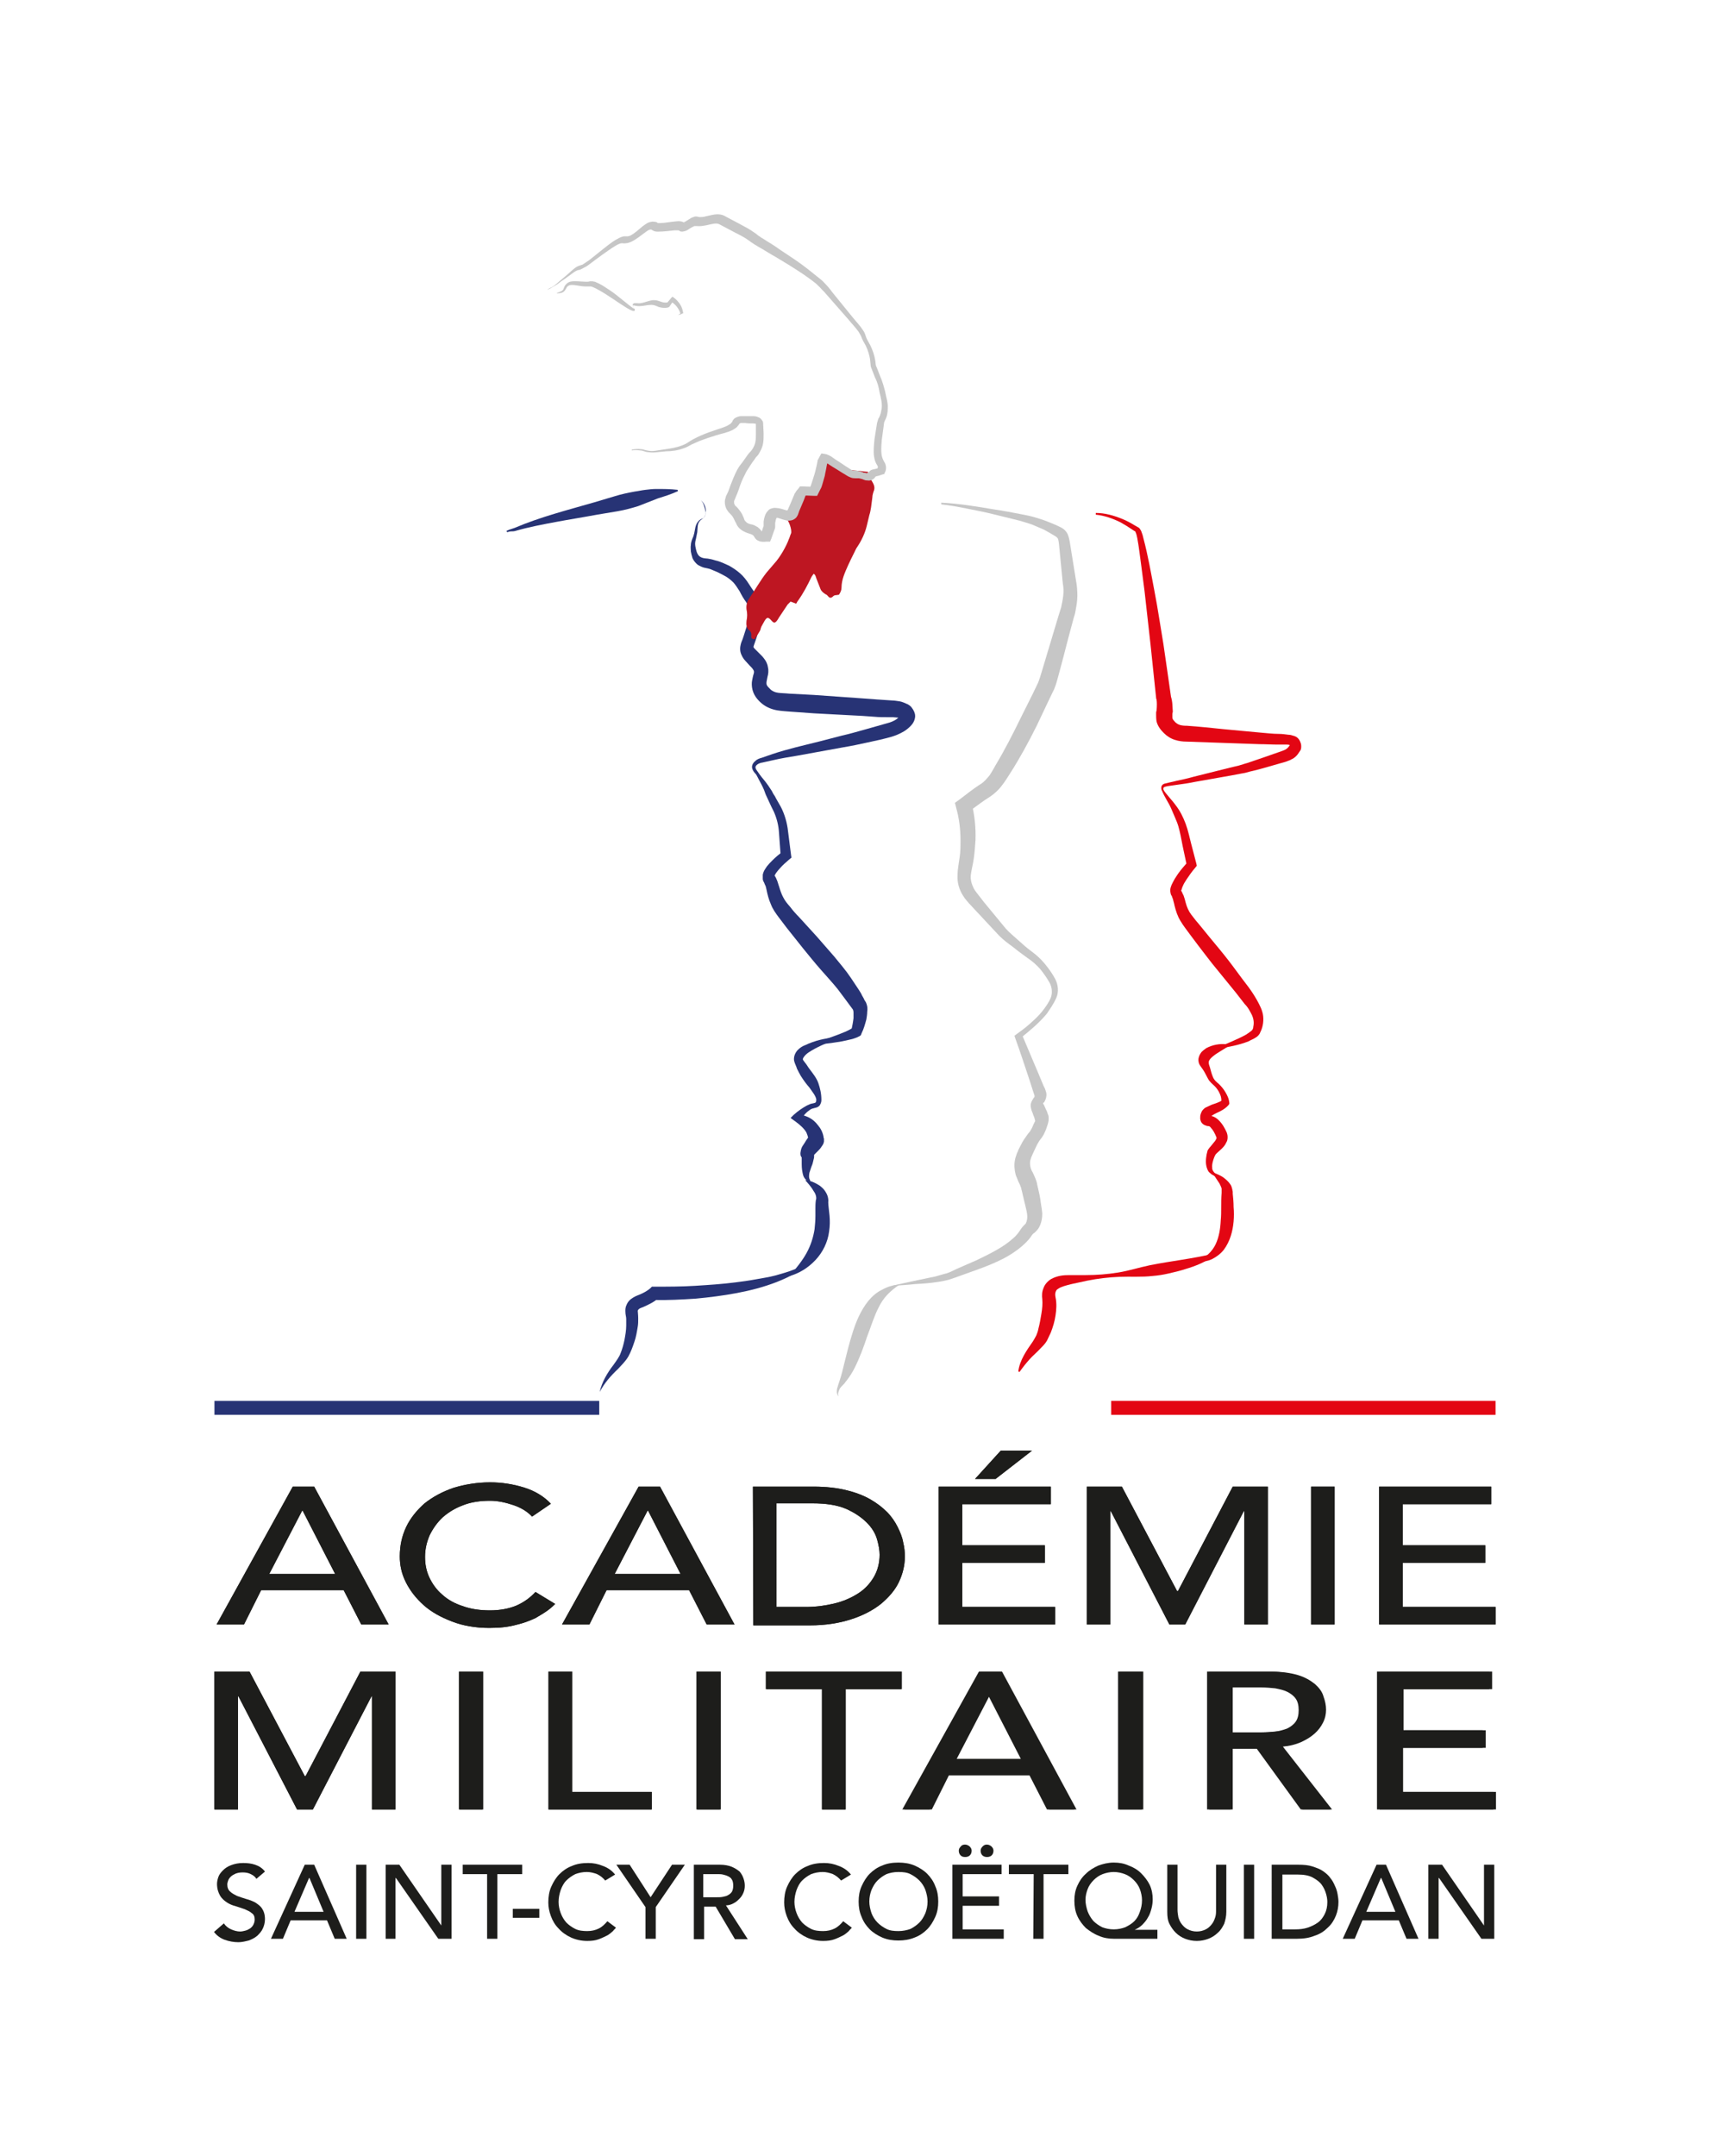 <?xml version="1.0" encoding="utf-8"?>
<!-- Generator: Adobe Illustrator 24.3.0, SVG Export Plug-In . SVG Version: 6.00 Build 0)  -->
<svg version="1.1" xmlns="http://www.w3.org/2000/svg" xmlns:xlink="http://www.w3.org/1999/xlink" x="0px" y="0px"
	 viewBox="0 0 399.5 503.6" style="enable-background:new 0 0 399.5 503.6;" xml:space="preserve">
<style type="text/css">
	.st0{fill:#FFFFFF;}
	.st1{fill:#1D1D1B;}
	.st2{fill:none;stroke:#273375;stroke-width:3.258;stroke-linejoin:bevel;stroke-miterlimit:10;}
	.st3{fill:none;stroke:#E30613;stroke-width:3.258;stroke-miterlimit:10;}
	.st4{fill:#C6C6C6;}
	.st5{fill:#273375;}
	.st6{fill:#BE1622;}
	.st7{fill:#E30613;}
</style>
<g id="Calque_2">
	<rect class="st0" width="399.5" height="503.6"/>
</g>
<g id="Calque_1">
	<g>
		<path class="st1" d="M68.4,347.2h5l17.4,32.2h-6.4l-4.1-8H61l-4,8h-6.4L68.4,347.2z M78.3,367.6l-7.6-14.8h-0.1l-7.7,14.8H78.3z"
			/>
		<path class="st1" d="M124.3,354.2c-1.1-1.2-2.6-2.1-4.4-2.7c-1.8-0.6-3.6-1-5.4-1c-2.3,0-4.4,0.3-6.2,1c-1.9,0.7-3.4,1.6-4.8,2.8
			c-1.3,1.2-2.3,2.6-3.1,4.2c-0.7,1.6-1.1,3.3-1.1,5.1c0,1.7,0.3,3.3,1,4.8s1.7,2.9,3,4c1.3,1.2,2.9,2.1,4.8,2.7c1.9,0.7,4,1,6.4,1
			c2.3,0,4.4-0.4,6.1-1.1c1.8-0.8,3.2-1.8,4.5-3.2l4.6,2.8c-0.3,0.3-0.8,0.8-1.6,1.4s-1.8,1.2-3,1.9c-1.3,0.6-2.8,1.2-4.6,1.6
			c-1.8,0.5-3.8,0.7-6.2,0.7c-3.2,0-6.1-0.5-8.7-1.5s-4.8-2.2-6.6-3.8c-1.8-1.6-3.2-3.4-4.2-5.4s-1.4-4-1.4-6c0-2.5,0.5-4.8,1.5-6.9
			s2.5-3.9,4.3-5.5c1.9-1.5,4.1-2.7,6.7-3.6c2.6-0.8,5.5-1.3,8.6-1.3c2.7,0,5.3,0.4,7.9,1.2c2.6,0.8,4.7,2.1,6.3,3.8L124.3,354.2z"
			/>
		<path class="st1" d="M149.2,347.2h5l17.4,32.2h-6.5l-4.1-8h-19.3l-4,8h-6.4L149.2,347.2z M159,367.6l-7.6-14.8h-0.1l-7.7,14.8H159
			z"/>
		<path class="st1" d="M175.9,347.2h14.2c2.9,0,5.4,0.3,7.5,0.8s4,1.2,5.6,2.1s2.9,1.9,4,3s1.9,2.3,2.5,3.5s1.1,2.4,1.3,3.6
			c0.3,1.2,0.4,2.3,0.4,3.3c0,2.1-0.5,4.1-1.4,6s-2.4,3.6-4.2,5.1c-1.9,1.5-4.2,2.7-7,3.6s-6,1.4-9.6,1.4H176L175.9,347.2
			L175.9,347.2z M181.4,375.3h6.9c2.3,0,4.5-0.3,6.6-0.8s3.9-1.3,5.5-2.3s2.8-2.3,3.7-3.8s1.4-3.3,1.4-5.3c0-1-0.2-2.2-0.6-3.6
			s-1.2-2.7-2.4-3.9c-1.2-1.2-2.8-2.3-4.8-3.2c-2.1-0.9-4.7-1.3-8-1.3h-8.3L181.4,375.3L181.4,375.3z"/>
		<path class="st1" d="M219.3,347.2h26.2v4.1h-20.7v9.6h19.3v4.1h-19.3v10.3h21.7v4.1h-27.2V347.2z M233.8,338.8h7.3l-8.5,6.6h-4.8
			L233.8,338.8z"/>
		<path class="st1" d="M253.9,347.2h8.2l12.9,24.4h0.2l12.8-24.4h8.2v32.2h-5.5v-26.5h-0.1l-13.7,26.5h-3.7l-13.7-26.5h-0.1v26.5
			h-5.5L253.9,347.2L253.9,347.2z"/>
		<path class="st1" d="M306.3,347.2h5.5v32.2h-5.5V347.2z"/>
		<path class="st1" d="M322.2,347.2h26.2v4.1h-20.7v9.6H347v4.1h-19.3v10.3h21.7v4.1h-27.2V347.2z"/>
	</g>
	<g>
		<path class="st1" d="M68.4,347.2h5l17.4,32.2h-6.4l-4.1-8H61l-4,8h-6.4L68.4,347.2z M78.3,367.6l-7.6-14.8h-0.1l-7.7,14.8H78.3z"
			/>
		<path class="st1" d="M124.3,354.2c-1.1-1.2-2.6-2.1-4.4-2.7c-1.8-0.6-3.6-1-5.4-1c-2.3,0-4.4,0.3-6.2,1c-1.9,0.7-3.4,1.6-4.8,2.8
			c-1.3,1.2-2.3,2.6-3.1,4.2c-0.7,1.6-1.1,3.3-1.1,5.1c0,1.7,0.3,3.3,1,4.8s1.7,2.9,3,4c1.3,1.2,2.9,2.1,4.8,2.7c1.9,0.7,4,1,6.4,1
			c2.3,0,4.4-0.4,6.1-1.1c1.8-0.8,3.2-1.8,4.5-3.2l4.6,2.8c-0.3,0.3-0.8,0.8-1.6,1.4s-1.8,1.2-3,1.9c-1.3,0.6-2.8,1.2-4.6,1.6
			c-1.8,0.5-3.8,0.7-6.2,0.7c-3.2,0-6.1-0.5-8.7-1.5s-4.8-2.2-6.6-3.8c-1.8-1.6-3.2-3.4-4.2-5.4s-1.4-4-1.4-6c0-2.5,0.5-4.8,1.5-6.9
			s2.5-3.9,4.3-5.5c1.9-1.5,4.1-2.7,6.7-3.6c2.6-0.8,5.5-1.3,8.6-1.3c2.7,0,5.3,0.4,7.9,1.2c2.6,0.8,4.7,2.1,6.3,3.8L124.3,354.2z"
			/>
		<path class="st1" d="M149.2,347.2h5l17.4,32.2h-6.5l-4.1-8h-19.3l-4,8h-6.4L149.2,347.2z M159,367.6l-7.6-14.8h-0.1l-7.7,14.8H159
			z"/>
		<path class="st1" d="M175.9,347.2h14.2c2.9,0,5.4,0.3,7.5,0.8s4,1.2,5.6,2.1s2.9,1.9,4,3s1.9,2.3,2.5,3.5s1.1,2.4,1.3,3.6
			c0.3,1.2,0.4,2.3,0.4,3.3c0,2.1-0.5,4.1-1.4,6s-2.4,3.6-4.2,5.1c-1.9,1.5-4.2,2.7-7,3.6s-6,1.4-9.6,1.4H176L175.9,347.2
			L175.9,347.2z M181.4,375.3h6.9c2.3,0,4.5-0.3,6.6-0.8s3.9-1.3,5.5-2.3s2.8-2.3,3.7-3.8s1.4-3.3,1.4-5.3c0-1-0.2-2.2-0.6-3.6
			s-1.2-2.7-2.4-3.9c-1.2-1.2-2.8-2.3-4.8-3.2c-2.1-0.9-4.7-1.3-8-1.3h-8.3L181.4,375.3L181.4,375.3z"/>
		<path class="st1" d="M219.3,347.2h26.2v4.1h-20.7v9.6h19.3v4.1h-19.3v10.3h21.7v4.1h-27.2V347.2z M233.8,338.8h7.3l-8.5,6.6h-4.8
			L233.8,338.8z"/>
		<path class="st1" d="M253.9,347.2h8.2l12.9,24.4h0.2l12.8-24.4h8.2v32.2h-5.5v-26.5h-0.1l-13.7,26.5h-3.7l-13.7-26.5h-0.1v26.5
			h-5.5L253.9,347.2L253.9,347.2z"/>
		<path class="st1" d="M306.3,347.2h5.5v32.2h-5.5V347.2z"/>
		<path class="st1" d="M322.2,347.2h26.2v4.1h-20.7v9.6H347v4.1h-19.3v10.3h21.7v4.1h-27.2V347.2z"/>
	</g>
	<g>
		<path class="st1" d="M52.3,449.2c0.4,0.6,1,1.1,1.7,1.4s1.4,0.5,2.1,0.5c0.4,0,0.8-0.1,1.2-0.2c0.4-0.1,0.8-0.3,1.1-0.5
			s0.6-0.5,0.8-0.9s0.3-0.8,0.3-1.2c0-0.7-0.2-1.2-0.7-1.5c-0.4-0.4-1-0.6-1.6-0.9c-0.6-0.2-1.4-0.5-2.1-0.7
			c-0.8-0.2-1.5-0.5-2.1-0.9s-1.2-0.9-1.6-1.6s-0.7-1.6-0.7-2.7c0-0.5,0.1-1,0.3-1.6s0.6-1.1,1.1-1.6s1.1-0.9,1.9-1.2
			c0.8-0.3,1.7-0.5,2.8-0.5c1,0,1.9,0.1,2.8,0.4s1.7,0.8,2.3,1.6l-2,1.7c-0.3-0.5-0.7-0.8-1.3-1.1c-0.6-0.3-1.2-0.4-1.9-0.4
			c-0.7,0-1.2,0.1-1.7,0.3c-0.4,0.2-0.8,0.4-1.1,0.7c-0.3,0.3-0.5,0.6-0.6,0.9s-0.2,0.6-0.2,0.9c0,0.7,0.2,1.3,0.7,1.7
			c0.4,0.4,1,0.7,1.6,1c0.6,0.2,1.4,0.5,2.1,0.7c0.8,0.2,1.5,0.5,2.1,0.8c0.6,0.4,1.2,0.8,1.6,1.4c0.4,0.6,0.7,1.4,0.7,2.5
			c0,0.8-0.2,1.6-0.5,2.2c-0.3,0.7-0.8,1.2-1.3,1.7c-0.6,0.5-1.2,0.8-2,1.1c-0.8,0.2-1.6,0.4-2.4,0.4c-1.1,0-2.2-0.2-3.3-0.6
			c-1-0.4-1.8-1-2.4-1.8L52.3,449.2z"/>
		<path class="st1" d="M71.2,435.5h2.2l7.6,17.3h-2.8l-1.8-4.3h-8.5l-1.8,4.3h-2.8L71.2,435.5z M75.6,446.5l-3.3-7.9h-0.1l-3.4,7.9
			H75.6z"/>
		<path class="st1" d="M83.2,435.5h2.4v17.3h-2.4V435.5z"/>
		<path class="st1" d="M90.1,435.5h3.2l9.8,14.2l0,0v-14.2h2.4v17.3h-3.1l-9.9-14.2h-0.1v14.2h-2.3V435.5z"/>
		<path class="st1" d="M113.8,437.7h-5.7v-2.2H122v2.2h-5.8v15.1h-2.4V437.7z"/>
		<path class="st1" d="M126,447.9h-6.2v-2.1h6.2V447.9z"/>
		<path class="st1" d="M141.4,439.2c-0.5-0.6-1.1-1.1-1.9-1.5c-0.8-0.3-1.6-0.5-2.4-0.5c-1,0-1.9,0.2-2.7,0.5
			c-0.8,0.4-1.5,0.9-2.1,1.5s-1,1.4-1.3,2.2c-0.3,0.9-0.5,1.8-0.5,2.8c0,0.9,0.2,1.8,0.5,2.6c0.3,0.8,0.7,1.5,1.3,2.2
			c0.6,0.6,1.3,1.1,2.1,1.5s1.8,0.5,2.8,0.5s1.9-0.2,2.7-0.6s1.4-1,2-1.7l2,1.5c-0.1,0.2-0.4,0.4-0.7,0.8c-0.3,0.3-0.8,0.7-1.3,1
			c-0.6,0.3-1.2,0.6-2,0.9s-1.7,0.4-2.7,0.4c-1.4,0-2.7-0.3-3.8-0.8s-2.1-1.2-2.9-2.1c-0.8-0.8-1.4-1.8-1.8-2.9
			c-0.4-1.1-0.6-2.1-0.6-3.2c0-1.3,0.2-2.6,0.7-3.7s1.1-2.1,1.9-2.9c0.8-0.8,1.8-1.5,2.9-1.9c1.1-0.5,2.4-0.7,3.8-0.7
			c1.2,0,2.3,0.2,3.5,0.7c1.1,0.4,2.1,1.1,2.8,2L141.4,439.2z"/>
		<path class="st1" d="M150.8,445.4l-6.8-9.9h3.1l4.9,7.6l5-7.6h3l-6.8,9.9v7.4h-2.4V445.4z"/>
		<path class="st1" d="M161.9,435.5h6.3c1.1,0,2.1,0.2,2.8,0.5s1.3,0.7,1.8,1.1c0.4,0.5,0.7,1,0.9,1.6s0.3,1.1,0.3,1.7
			s-0.1,1.1-0.3,1.6s-0.5,1-0.9,1.4s-0.8,0.8-1.4,1.1c-0.5,0.3-1.2,0.5-1.8,0.5l5.1,7.9h-3l-4.5-7.6h-2.7v7.6h-2.4v-17.4H161.9z
			 M164.3,443.1h3.2c0.5,0,0.9,0,1.4-0.1s0.9-0.2,1.2-0.4c0.4-0.2,0.7-0.5,0.9-0.8c0.2-0.4,0.3-0.8,0.3-1.4s-0.1-1.1-0.3-1.4
			c-0.2-0.4-0.5-0.6-0.9-0.8c-0.4-0.2-0.8-0.3-1.2-0.4s-0.9-0.1-1.4-0.1h-3.2V443.1z"/>
		<path class="st1" d="M196.5,439.2c-0.5-0.6-1.1-1.1-1.9-1.5c-0.8-0.3-1.6-0.5-2.4-0.5c-1,0-1.9,0.2-2.7,0.5
			c-0.8,0.4-1.5,0.9-2.1,1.5s-1,1.4-1.3,2.2c-0.3,0.9-0.5,1.8-0.5,2.8c0,0.9,0.2,1.8,0.5,2.6c0.3,0.8,0.7,1.5,1.3,2.2
			c0.6,0.6,1.3,1.1,2.1,1.5c0.8,0.4,1.8,0.5,2.8,0.5s1.9-0.2,2.7-0.6c0.8-0.4,1.4-1,2-1.7l2,1.5c-0.1,0.2-0.4,0.4-0.7,0.8
			c-0.3,0.3-0.8,0.7-1.3,1c-0.6,0.3-1.2,0.6-2,0.9s-1.7,0.4-2.7,0.4c-1.4,0-2.7-0.3-3.8-0.8c-1.1-0.5-2.1-1.2-2.9-2.1
			c-0.8-0.8-1.4-1.8-1.8-2.9c-0.4-1.1-0.6-2.1-0.6-3.2c0-1.3,0.2-2.6,0.7-3.7s1.1-2.1,1.9-2.9s1.8-1.5,2.9-1.9
			c1.1-0.5,2.4-0.7,3.8-0.7c1.2,0,2.3,0.2,3.5,0.7c1.1,0.4,2.1,1.1,2.8,2L196.5,439.2z"/>
		<path class="st1" d="M209.9,453.2c-1.4,0-2.6-0.2-3.8-0.7c-1.1-0.5-2.1-1.1-2.9-1.9s-1.5-1.8-1.9-2.9c-0.5-1.1-0.7-2.3-0.7-3.6
			c0-1.3,0.2-2.5,0.7-3.6s1.1-2.1,1.9-2.9s1.8-1.5,2.9-1.9c1.1-0.5,2.4-0.7,3.8-0.7s2.6,0.2,3.8,0.7c1.1,0.5,2.1,1.1,2.9,1.9
			s1.5,1.8,1.9,2.9c0.5,1.1,0.7,2.3,0.7,3.6c0,1.3-0.2,2.5-0.7,3.6s-1.1,2.1-1.9,2.9s-1.8,1.5-2.9,1.9
			C212.5,453,211.2,453.2,209.9,453.2z M209.9,451c1,0,2-0.2,2.8-0.5c0.8-0.4,1.5-0.9,2.1-1.5s1-1.3,1.4-2.2
			c0.3-0.8,0.5-1.7,0.5-2.7c0-0.9-0.2-1.8-0.5-2.7c-0.3-0.8-0.8-1.6-1.4-2.2s-1.3-1.1-2.1-1.5c-0.8-0.4-1.7-0.5-2.8-0.5
			s-2,0.2-2.8,0.5c-0.8,0.4-1.5,0.9-2.1,1.5s-1,1.3-1.4,2.2c-0.3,0.8-0.5,1.7-0.5,2.7c0,0.9,0.2,1.8,0.5,2.7
			c0.3,0.8,0.8,1.6,1.4,2.2s1.3,1.1,2.1,1.5C207.9,450.9,208.8,451,209.9,451z"/>
		<path class="st1" d="M222.5,435.5H234v2.2h-9.1v5.2h8.5v2.2h-8.5v5.5h9.6v2.2h-12V435.5z M225.4,430.8c0.4,0,0.7,0.1,1.1,0.4
			c0.3,0.3,0.5,0.6,0.5,1s-0.1,0.8-0.4,1.1c-0.3,0.3-0.7,0.4-1.1,0.4c-0.5,0-0.8-0.1-1.1-0.4c-0.3-0.3-0.4-0.7-0.4-1.1
			s0.2-0.7,0.5-1C224.6,431,225,430.8,225.4,430.8z M230.5,430.8c0.4,0,0.7,0.1,1.1,0.4c0.3,0.3,0.5,0.6,0.5,1s-0.1,0.8-0.4,1.1
			c-0.3,0.3-0.7,0.4-1.1,0.4s-0.8-0.1-1.1-0.4c-0.3-0.3-0.4-0.7-0.4-1.1s0.2-0.7,0.5-1C229.8,431,230.1,430.8,230.5,430.8z"/>
		<path class="st1" d="M241.5,437.7h-5.8v-2.2h13.9v2.2h-5.8v15.1h-2.4L241.5,437.7L241.5,437.7z"/>
		<path class="st1" d="M270.6,452.8h-10.3c-1.3,0-2.5-0.2-3.6-0.7c-1.1-0.4-2.1-1.1-3-1.8c-0.8-0.8-1.5-1.7-2-2.8
			c-0.5-1.1-0.7-2.3-0.7-3.6c0-1.3,0.2-2.4,0.7-3.5s1.1-2,2-2.8c0.8-0.8,1.8-1.4,2.9-1.9c1.1-0.4,2.3-0.7,3.6-0.7
			c1.3,0,2.4,0.2,3.5,0.7c1.1,0.4,2.1,1,2.9,1.8s1.5,1.7,2,2.7c0.5,1.1,0.7,2.2,0.7,3.4c0,0.7-0.1,1.5-0.3,2.2
			c-0.2,0.7-0.4,1.4-0.8,2c-0.3,0.6-0.8,1.2-1.3,1.7s-1.1,0.9-1.8,1.2l0,0h5.3v2.1H270.6z M260.2,450.6c1,0,1.9-0.2,2.7-0.5
			c0.8-0.4,1.5-0.8,2.1-1.4s1-1.3,1.3-2.2c0.3-0.8,0.5-1.7,0.5-2.7c0-0.9-0.2-1.8-0.5-2.6c-0.3-0.8-0.8-1.5-1.4-2.1
			s-1.3-1.1-2.1-1.4c-0.8-0.3-1.7-0.5-2.6-0.5s-1.8,0.2-2.6,0.5c-0.8,0.3-1.5,0.8-2.1,1.4s-1.1,1.3-1.4,2.1
			c-0.3,0.8-0.5,1.6-0.5,2.5s0.2,1.8,0.5,2.7c0.3,0.8,0.8,1.6,1.3,2.2c0.6,0.6,1.3,1.1,2.1,1.5C258.3,450.4,259.2,450.6,260.2,450.6
			z"/>
		<path class="st1" d="M275.1,435.5v10.6c0,0.5,0.1,1.1,0.2,1.7c0.2,0.6,0.4,1.1,0.8,1.6s0.8,0.9,1.4,1.2c0.6,0.3,1.3,0.5,2.1,0.5
			c0.8,0,1.5-0.2,2.1-0.5s1-0.7,1.4-1.2s0.6-1,0.8-1.6c0.2-0.6,0.2-1.1,0.2-1.7v-10.6h2.4v11c0,1-0.2,1.9-0.5,2.8
			c-0.4,0.8-0.8,1.5-1.5,2.1c-0.6,0.6-1.4,1.1-2.2,1.4s-1.7,0.5-2.7,0.5s-1.9-0.2-2.7-0.5s-1.6-0.8-2.2-1.4s-1.1-1.3-1.5-2.1
			c-0.4-0.8-0.5-1.7-0.5-2.8v-11H275.1z"/>
		<path class="st1" d="M290.6,435.5h2.4v17.3h-2.4V435.5z"/>
		<path class="st1" d="M297.1,435.5h6.2c1.3,0,2.4,0.1,3.3,0.4s1.8,0.6,2.5,1.1s1.3,1,1.7,1.6c0.5,0.6,0.8,1.2,1.1,1.9
			c0.3,0.6,0.5,1.3,0.6,1.9s0.2,1.2,0.2,1.8c0,1.1-0.2,2.2-0.6,3.2s-1,2-1.9,2.8c-0.8,0.8-1.8,1.5-3.1,1.9c-1.2,0.5-2.6,0.7-4.2,0.7
			h-5.8V435.5z M299.5,450.6h3.1c1,0,2-0.1,2.9-0.4s1.7-0.7,2.4-1.2c0.7-0.5,1.2-1.2,1.6-2s0.6-1.7,0.6-2.8c0-0.6-0.1-1.2-0.3-1.9
			c-0.2-0.7-0.5-1.4-1-2.1s-1.2-1.2-2.1-1.7s-2.1-0.7-3.5-0.7h-3.6v12.8H299.5z"/>
		<path class="st1" d="M321.6,435.5h2.2l7.6,17.3h-2.8l-1.8-4.3h-8.5l-1.8,4.3h-2.8L321.6,435.5z M326,446.5l-3.3-7.9h-0.1l-3.4,7.9
			H326z"/>
		<path class="st1" d="M333.7,435.5h3.2l9.8,14.2l0,0v-14.2h2.4v17.3h-3l-9.9-14.2h-0.1v14.2h-2.4V435.5z"/>
	</g>
	<line class="st2" x1="140" y1="328.8" x2="50.1" y2="328.8"/>
	<line class="st3" x1="349.4" y1="328.8" x2="259.6" y2="328.8"/>
	<g>
		<path class="st1" d="M50.1,390.4h8.2l12.9,24.4h0.2l12.8-24.4h8.2v32.2h-5.5v-26.5h-0.1l-13.7,26.5h-3.7l-13.7-26.5h-0.1v26.5
			h-5.5V390.4z"/>
		<path class="st1" d="M107.4,390.4h5.5v32.2h-5.5V390.4z"/>
		<path class="st1" d="M128.2,390.4h5.5v28.1h18.6v4.1h-24.1V390.4z"/>
		<path class="st1" d="M162.9,390.4h5.5v32.2h-5.5V390.4z"/>
		<path class="st1" d="M192.2,394.5h-13.1v-4.1h31.6v4.1h-13.1v28.1h-5.5v-28.1H192.2z"/>
		<path class="st1" d="M229.1,390.4h5l17.4,32.2h-6.4l-4.1-8h-19.3l-4,8h-6.4L229.1,390.4z M238.9,410.8l-7.6-14.8h-0.1l-7.7,14.8
			H238.9z"/>
		<path class="st1" d="M261.6,390.4h5.5v32.2h-5.5V390.4z"/>
		<path class="st1" d="M282.5,390.4h14.3c2.6,0,4.7,0.3,6.4,0.8s3,1.3,4,2.1c1,0.9,1.7,1.8,2,2.9c0.4,1.1,0.6,2.1,0.6,3.1
			s-0.2,2-0.7,3s-1.1,1.8-2,2.6c-0.9,0.8-1.9,1.4-3.2,2c-1.2,0.5-2.6,0.9-4.2,1l11.5,14.7h-6.9l-10.2-14.2H288v14.2h-5.5V390.4z
			 M288,404.6h7.2c1.1,0,2.1-0.1,3.2-0.2s2-0.4,2.8-0.8s1.5-0.9,2-1.6s0.7-1.6,0.7-2.7s-0.2-2-0.7-2.7s-1.2-1.2-2-1.6
			s-1.8-0.6-2.8-0.8c-1.1-0.1-2.1-0.2-3.2-0.2H288V404.6z"/>
		<path class="st1" d="M322.4,390.4h26.2v4.1h-20.7v9.6h19.2v4.1h-19.3v10.3h21.7v4.1h-27.2L322.4,390.4L322.4,390.4z"/>
	</g>
	<g>
		<path class="st1" d="M50.1,390.4h8.2l12.9,24.4h0.2l12.8-24.4h8.2v32.2h-5.5v-26.4h-0.1l-13.7,26.4h-3.7l-13.7-26.4h-0.1v26.4
			h-5.5V390.4z"/>
		<path class="st1" d="M107.2,390.4h5.5v32.2h-5.5V390.4z"/>
		<path class="st1" d="M128.1,390.4h5.5v28.1h18.6v4.1h-24.1V390.4z"/>
		<path class="st1" d="M162.7,390.4h5.5v32.2h-5.5V390.4z"/>
		<path class="st1" d="M191.9,394.5h-13v-4.1h31.6v4.1h-13v28.1H192v-28.1H191.9z"/>
		<path class="st1" d="M228.7,390.4h5l17.3,32.2h-6.4l-4.1-8h-19.3l-4,8h-6.4L228.7,390.4z M238.5,410.8l-7.6-14.8h-0.1l-7.7,14.8
			H238.5z"/>
		<path class="st1" d="M261.2,390.4h5.5v32.2h-5.5V390.4z"/>
		<path class="st1" d="M282,390.4h14.2c2.6,0,4.7,0.3,6.4,0.8c1.7,0.6,3,1.3,4,2.1c1,0.9,1.6,1.8,2,2.9s0.6,2.1,0.6,3.1
			s-0.2,2-0.7,3s-1.1,1.8-2,2.6c-0.9,0.8-1.9,1.4-3.1,2c-1.2,0.5-2.6,0.9-4.1,1l11.5,14.7h-6.9l-10.3-14.2h-6.1v14.2H282V390.4z
			 M287.5,404.6h7.2c1.1,0,2.1-0.1,3.2-0.2c1-0.1,2-0.4,2.8-0.7c0.8-0.4,1.5-0.9,2-1.6s0.7-1.6,0.7-2.7s-0.2-2-0.7-2.7
			s-1.2-1.2-2-1.6s-1.8-0.6-2.8-0.8c-1-0.1-2.1-0.2-3.2-0.2h-7.2V404.6z"/>
		<path class="st1" d="M321.8,390.4h26.1v4.1h-20.7v9.6h19.2v4.1h-19.2v10.3h21.7v4.1h-27.2v-32.2H321.8z"/>
	</g>
	<g>
		<path class="st4" d="M208.4,300.3c3.4-0.8,6.9-1.5,10.2-2.2c0.8-0.2,1.6-0.5,2.5-0.7c0.7-0.2,1.5-0.6,2.3-1l4.8-2.1
			c3.1-1.5,6.2-3,8.5-5.1c0.6-0.5,1.1-1.1,1.5-1.7c0.2-0.3,0.5-0.8,1-1.3l0.2-0.2c0.1,0,0.1-0.1,0.1-0.1c0.1-0.1,0.2-0.2,0.2-0.3
			c0.2-0.4,0.3-0.9,0.3-1.5s-0.2-1.5-0.4-2.3c-0.2-0.8-0.4-1.7-0.6-2.5l-0.3-1.3c-0.1-0.2-0.1-0.3-0.1-0.5c-0.1-0.1-0.1-0.3-0.2-0.5
			c-0.1-0.3-0.3-0.7-0.5-1.1c-0.2-0.5-0.4-1-0.6-1.5c-0.3-1.1-0.4-2.3-0.2-3.4c0.1-0.6,0.3-1.1,0.5-1.7l0.2-0.4l0.1-0.3l0.3-0.6
			c0.4-0.8,0.8-1.6,1.4-2.4c0.3-0.4,0.6-0.9,0.9-1.2c0.2-0.2,0.3-0.5,0.5-0.8s0.3-0.7,0.5-1.1l0.3-0.6l0.1-0.2v-0.1l0,0v0.1
			c-0.1,0.2,0,0.3,0,0.3c0,0.1-0.1-0.5-0.2-0.8c-0.1-0.4-0.3-0.7-0.4-1.1c0-0.1-0.2-0.4-0.3-0.8c-0.1-0.3-0.2-0.7-0.2-1.2
			c0-0.4,0.2-0.9,0.4-1.2c0.1-0.2,0.2-0.3,0.3-0.5l0.1-0.1l0,0c0.1-0.1,0.1-0.1,0.1-0.3c0-0.1,0-0.2-0.1-0.4l-0.2-0.6l-0.8-2.5
			c-1.1-3.3-2.2-6.7-3.4-10l-0.2-0.6l0.4-0.3c1.1-0.8,2.2-1.6,3.2-2.5s2-1.8,2.8-2.8s1.6-2.1,2.1-3.3c0.4-1.1,0.3-2.4-0.3-3.5
			c-0.6-1.1-1.4-2.2-2.2-3.2c-0.9-1-1.8-1.8-3-2.6c-1.1-0.8-2.2-1.6-3.3-2.5c-1.1-0.8-2.2-1.6-3.3-2.7l-5.6-6l-1.4-1.5
			c-0.4-0.5-1-1.1-1.4-1.8c-0.9-1.4-1.4-3.1-1.3-4.7c0-0.8,0.1-1.7,0.2-2.3c0.1-0.7,0.2-1.3,0.3-2c0.2-1.3,0.2-2.6,0.2-3.9
			c0-2.6-0.3-5.1-1-7.6l-0.3-1.2l1.1-0.8c1.6-1.2,3.3-2.6,5.1-3.7c0.7-0.5,1.2-1.1,1.8-1.8c0.5-0.7,1-1.6,1.5-2.5
			c2.1-3.5,4-7.2,5.8-10.9l2.8-5.6l1.3-2.7c0.3-0.7,0.6-1.7,0.9-2.7c1.2-4,2.4-8,3.6-12c0.3-1,0.6-2,0.9-2.9
			c0.2-0.9,0.4-1.9,0.5-2.8c0.1-1,0.1-1.8-0.1-2.8l-0.3-3.1l-0.6-6.2c-0.1-0.6-0.1-0.8-0.2-1.1c-0.1-0.2-0.2-0.4-0.7-0.7
			c-0.8-0.5-1.7-1-2.6-1.5c-0.9-0.4-1.9-0.8-2.8-1.2c-0.9-0.3-1.9-0.6-2.9-0.9c-2-0.5-4-1-6.1-1.5c-2-0.5-4.1-0.9-6.1-1.3
			c-2-0.4-4.1-0.8-6.1-1v-0.4c4.2,0.2,8.3,0.9,12.5,1.6c2.1,0.3,4.1,0.7,6.2,1.1c1,0.2,2.1,0.4,3.1,0.7s2,0.6,3,1s2,0.8,3,1.3
			c0.5,0.2,1.2,0.7,1.6,1.4s0.5,1.5,0.6,1.9l1,6.2l0.5,3.1c0.2,1,0.3,2.3,0.3,3.4c0,1.2-0.2,2.3-0.4,3.4c-0.1,0.6-0.2,1.1-0.4,1.6
			l-0.4,1.5c-1.1,4-2.1,8.1-3.2,12.1c-0.3,1-0.5,2-1,3.2l-1.4,2.9c-0.9,1.9-1.8,3.8-2.7,5.7c-1.9,3.8-3.9,7.5-6.2,11.1
			c-0.6,0.9-1.1,1.8-1.9,2.8c-0.7,1-1.7,1.9-2.7,2.6c-1.8,1.1-3.3,2.3-5.1,3.6l0.7-2c0.7,2.8,1,5.7,0.9,8.6
			c-0.1,1.4-0.2,2.9-0.4,4.3c-0.2,1.4-0.6,2.9-0.7,3.9c-0.1,1.1,0.2,2.1,0.7,3.1c0.5,0.9,1.5,2,2.3,3.1l5.2,6.3
			c0.8,0.9,1.9,1.8,2.9,2.7s2,1.8,3.1,2.6s2.2,1.8,3.1,2.9c0.9,1.1,1.7,2.2,2.4,3.5c0.7,1.3,0.9,3,0.3,4.4s-1.4,2.5-2.2,3.7
			c-1.8,2.2-4,4-6.1,5.7l0.2-0.9l4.1,9.7l1,2.4l0.3,0.6c0.1,0.3,0.2,0.5,0.3,0.9c0.2,0.6,0,1.6-0.4,2.2c0,0.1-0.1,0.2-0.2,0.2
			c-0.1,0.1-0.1,0.2-0.1,0.2v0.1l0,0c0,0,0,0,0.1,0.1l0.2,0.4c0.2,0.5,0.4,0.9,0.6,1.3l0.2,0.6c0.1,0.2,0.2,0.5,0.2,1
			c0,0.2,0,0.5-0.1,0.9l-0.1,0.4l-0.2,0.6c-0.1,0.4-0.3,0.9-0.5,1.3c-0.2,0.5-0.5,1-0.8,1.4s-0.5,0.6-0.7,1
			c-0.4,0.6-0.7,1.4-1.1,2.2l-0.5,1.1c-0.1,0.3-0.2,0.6-0.3,0.9c-0.1,0.6-0.1,1.1,0.1,1.8c0.1,0.3,0.2,0.6,0.4,0.9
			c0.2,0.4,0.4,0.8,0.6,1.3c0.1,0.2,0.2,0.5,0.3,0.8c0.1,0.3,0.2,0.6,0.2,0.8l0.3,1.3c0.2,0.9,0.4,1.7,0.5,2.6s0.3,1.7,0.4,2.9
			c0,1.1-0.2,2.4-0.9,3.5c-0.2,0.3-0.4,0.5-0.6,0.7c-0.1,0.1-0.2,0.2-0.3,0.3l-0.3,0.2c-0.1,0.1-0.3,0.3-0.6,0.8
			c-0.6,0.8-1.3,1.5-2,2.1c-1.5,1.3-3.1,2.3-4.7,3.1c-1.6,0.8-3.3,1.5-4.9,2.1c-1.7,0.6-3.3,1.2-5,1.8c-0.8,0.3-1.7,0.6-2.6,0.9
			c-0.9,0.2-1.7,0.4-2.6,0.5c-1.8,0.3-3.5,0.4-5.3,0.5C211.9,300.1,210.2,300.2,208.4,300.3L208.4,300.3z"/>
		<path class="st4" d="M210.2,300c-2.3,1.5-3.9,3.2-4.9,5.3c-1.1,2.1-1.8,4.5-2.7,6.8c-0.8,2.4-1.7,4.9-2.9,7.3
			c-0.6,1.2-1.3,2.3-2.2,3.4c-0.2,0.3-0.4,0.5-0.7,0.8c-0.3,0.3-0.4,0.4-0.6,0.7c-0.2,0.5-0.6,1.2-0.3,1.8c-0.3-0.2-0.3-0.6-0.4-0.9
			c0-0.3,0-0.7,0.1-1c0.2-0.7,0.4-1.3,0.6-1.9c0.4-1.2,0.7-2.4,1-3.7c0.6-2.4,1.2-4.9,2-7.4s1.8-5,3.6-7.3c0.9-1.1,2-2.1,3.3-2.7
			C207.5,300.4,208.9,300.1,210.2,300"/>
		<path class="st5" d="M176,179.1c1.1,1.5,2.4,2.8,3.5,4.4c0.3,0.4,0.5,0.8,0.8,1.2c0.2,0.4,0.4,0.8,0.7,1.2
			c0.4,0.8,0.9,1.6,1.4,2.5c0.9,1.7,1.5,3.8,1.7,5.7l0.7,5.5l0.1,0.7l-0.6,0.5c-0.7,0.6-1.5,1.3-2.1,2c-0.3,0.3-0.6,0.7-0.9,1.1
			c-0.2,0.3-0.4,0.7-0.4,0.8c0,0,0,0,0-0.1v-0.1v-0.1c0,0-0.1-0.1,0,0c0.2,0.3,0.4,0.6,0.5,0.9c0.3,0.6,0.4,1.2,0.6,1.7
			c0.3,1,0.6,1.9,1,2.6c0.4,0.8,0.9,1.4,1.6,2.2c0.6,0.8,1.3,1.6,2,2.3l4.2,4.6c1.4,1.6,2.7,3.1,4.1,4.7c1.3,1.6,2.7,3.2,3.9,5
			c0.6,0.9,1.2,1.8,1.8,2.7c0.3,0.5,0.6,0.9,0.8,1.4l0.4,0.7c0.1,0.3,0.2,0.4,0.5,0.9c0.4,0.9,0.4,1.6,0.3,2.2
			c0,0.6-0.1,1.2-0.2,1.8c-0.3,1.1-0.6,2.2-1.1,3.2l-0.2,0.5l-0.3,0.2c-0.9,0.5-1.8,0.7-2.7,0.9c-0.9,0.2-1.7,0.4-2.6,0.5
			c-1.7,0.3-3.4,0.4-5.1,0.7l-0.1-0.4c1.6-0.7,3.2-1.2,4.8-1.8c0.8-0.3,1.6-0.6,2.3-0.9c0.7-0.3,1.5-0.7,2-1.1l-0.5,0.7
			c0.2-0.9,0.4-1.9,0.5-2.8c0-0.5,0-0.9,0-1.3s-0.1-0.7-0.2-0.8l-1.7-2.3c-0.6-0.8-1.2-1.6-1.8-2.4c-1.2-1.5-2.7-3.1-4-4.6
			c-1.4-1.6-2.7-3.2-4-4.8s-2.6-3.3-3.9-4.9l-1.9-2.5c-0.6-0.8-1.4-1.9-1.8-3c-0.5-1.1-0.8-2.3-1-3.3c-0.1-0.5-0.2-1-0.4-1.3
			c-0.1-0.2-0.1-0.3-0.2-0.5c0,0-0.2-0.3-0.2-0.4c-0.1-0.2-0.1-0.4-0.1-0.5c0-0.3,0-0.6,0-0.9c0.2-1,0.7-1.5,1-2
			c0.4-0.5,0.8-0.9,1.2-1.3c0.8-0.8,1.6-1.5,2.5-2.1l-0.5,1.2l-0.4-5.5c-0.1-1.8-0.5-3.4-1.2-5c-0.4-0.8-0.8-1.6-1.2-2.5
			c-0.2-0.4-0.4-0.9-0.6-1.3c-0.2-0.4-0.3-0.8-0.5-1.3c-0.7-1.7-1.8-3.2-2.4-5L176,179.1z"/>
		<path class="st5" d="M188.1,275.6c1.2,0.1,2.3,0.6,3.4,1.3c0.5,0.4,1,0.8,1.4,1.5c0.4,0.6,0.7,1.5,0.6,2.4c0,0.7,0.2,2,0.3,3.1
			c0.1,1.2,0.1,2.4-0.1,3.7c-0.3,2.5-1.5,4.9-3.2,6.7c-1.7,1.8-3.8,3.1-6,3.7c1.5-1.8,2.9-3.5,3.9-5.3s1.6-3.7,1.9-5.6
			c0.1-1,0.2-2,0.2-3.1v-1.7c0-0.6,0-1.2,0.1-2c0.2-0.4,0.1-1.3-0.5-2.1C189.6,277.3,188.9,276.5,188.1,275.6"/>
		<path class="st5" d="M189.7,294.3c-2.2,2.4-5.2,3.9-8.2,5.1c-3.1,1.2-6.2,2-9.4,2.6s-6.4,1-9.6,1.3c-3.2,0.2-6.5,0.4-9.7,0.3
			l1-0.4c-1,0.9-2.3,1.5-3.4,2c-0.5,0.2-1.1,0.4-1.2,0.6c-0.1,0.1-0.1,0.1-0.1,0.1s-0.1,0.1-0.1,0.3c0,0.2,0.1,1,0.1,1.7
			s0,1.3-0.1,1.9c-0.2,1.2-0.4,2.5-0.8,3.6c-0.4,1.2-0.8,2.3-1.4,3.4c-0.7,1.2-1.6,2-2.4,2.9c-1.7,1.6-3.2,3.3-4.3,5.4
			c0.5-2.3,1.8-4.5,3.2-6.3c0.7-1,1.4-1.9,1.7-2.8c0.4-1,0.7-2.1,0.9-3.1c0.2-1.1,0.4-2.2,0.4-3.3c0-0.5,0-1.1,0-1.6
			s-0.2-0.9-0.2-1.8c0-0.4,0-0.9,0.3-1.5c0.2-0.5,0.6-1,1-1.3c0.8-0.6,1.4-0.8,1.9-1c1-0.4,1.9-0.9,2.6-1.5l0.4-0.4h0.6
			c3.1,0,6.3,0,9.5-0.2s6.3-0.4,9.4-0.8c1.6-0.2,3.1-0.4,4.7-0.7c1.6-0.3,3.1-0.5,4.6-0.9C184,297.1,187,296.2,189.7,294.3"/>
		<path class="st5" d="M195,242.8c-2.1,0.9-4.3,1.8-6.1,3c-0.9,0.6-1.5,1.5-1.3,1.7c0,0.1,0.5,0.7,0.8,1.1c0.3,0.5,0.6,0.9,0.9,1.3
			c0.6,0.8,1.5,1.9,1.9,3.1s0.7,2.4,0.7,3.9c0,0.4-0.1,0.7-0.3,1.1c-0.2,0.4-0.6,0.6-1,0.7l-0.4,0.1c-0.1,0-0.2,0.1-0.4,0.1
			c-0.2,0.1-0.5,0.2-0.7,0.4c-0.9,0.6-1.6,1.5-2.1,2.4l-0.4-1.5c0.8,0.2,1.6,0.4,2.4,0.8s1.5,1,2.1,1.8c0.6,0.7,1.1,1.6,1.3,2.7
			c0,0.1,0,0.3,0.1,0.4v0.2c0,0.2,0,0.4,0,0.5c-0.1,0.6-0.3,0.8-0.5,1.1c-0.3,0.5-0.6,0.8-0.8,1l-0.7,0.7c-0.2,0.2-0.3,0.4-0.3,0.2
			c0,0,0-0.1,0-0.2l0,0v0.1c0,0.1,0,0.2,0,0.3c0,0.4,0,0.6-0.1,0.9c-0.1,0.5-0.2,0.8-0.3,1.2c-0.3,0.7-0.5,1.4-0.7,2
			c-0.1,0.6-0.2,1.2,0.2,1.8l-0.2,0.3c-0.4-0.1-0.8-0.4-1.1-0.8c-0.3-0.4-0.4-0.8-0.5-1.3c-0.2-0.9-0.2-1.7-0.2-2.4c0-0.4,0-0.7,0-1
			c0-0.1,0-0.3-0.1-0.3l0,0l0,0l-0.1-0.2c-0.1-0.2-0.1-0.5-0.1-0.7c0.1-0.9,0.3-1.4,0.6-1.8c0.3-0.4,0.5-0.8,0.7-1.1
			c0.2-0.3,0.4-0.6,0.5-0.7c0-0.1,0.1-0.1,0,0.1c0,0,0,0.1,0,0.2l0,0v-0.1c0-0.4-0.2-0.9-0.4-1.4c-0.5-0.9-1.5-1.8-2.6-2.6l-1.1-0.8
			l0.7-0.7c1-0.9,2-1.6,3.1-2.2c0.3-0.1,0.6-0.3,0.9-0.4c0.2,0,0.3-0.1,0.5-0.1l0.4-0.1c0.4-0.1,0.4-0.4,0.4-0.9
			c-0.2-0.9-1-1.8-1.6-2.7c-0.7-0.8-1.3-1.6-2-2.7c-0.3-0.5-0.6-1.1-0.9-1.7c-0.1-0.3-0.2-0.6-0.3-0.8c-0.1-0.2-0.3-0.7-0.4-1.2
			c-0.1-1,0.4-1.9,0.9-2.4s1.1-0.9,1.7-1.1c2.3-1.1,4.6-1.6,6.9-1.8V242.8z"/>
		<path class="st5" d="M118.3,124c0.3-0.1,0.6-0.3,1-0.4c0.3-0.1,0.6-0.2,0.9-0.3l0,0c6.1-2.6,12.5-4.2,18.7-6l4.7-1.4
			c1.6-0.5,3.1-0.8,4.7-1.1c0.8-0.1,1.6-0.3,2.5-0.4c0.8-0.1,1.7-0.2,2.5-0.2c1.7,0,3.3,0,5,0.2l0.1,0.3c-1.5,0.7-3.1,1.2-4.7,1.7
			l-4.6,1.8c-1.6,0.5-3.1,0.9-4.8,1.2l-4.8,0.8c-3.2,0.6-6.4,1.1-9.6,1.7c-3.2,0.6-6.4,1.2-9.5,2.1l0,0c-0.3,0.1-0.7,0.1-1,0.1
			s-0.6,0.1-0.9,0.2L118.3,124z"/>
		<path class="st5" d="M163.7,116.8c0.8,0.6,1.2,1.6,1.2,2.6c0,0.5-0.1,1.1-0.5,1.5c-0.2,0.2-0.5,0.4-0.6,0.5
			c-0.2,0.1-0.3,0.3-0.4,0.4c-0.5,0.6-0.4,1.5-0.5,2.5c-0.1,0.5-0.2,1-0.3,1.5c-0.1,0.4-0.2,0.8-0.2,1.2s0.1,0.9,0.2,1.3
			c0.1,0.4,0.2,0.8,0.4,1.1c0.3,0.6,0.9,0.9,1.7,1c0.3,0,1,0.1,1.4,0.2c0.5,0.1,1,0.3,1.5,0.4c1,0.3,1.8,0.7,2.7,1.1
			c0.9,0.5,1.8,1.1,2.6,1.8s1.5,1.6,2,2.4c0.5,0.8,1,1.5,1.5,2.2c0.7,0.9,1.2,2.1,1.4,3.2c0.2,1.2,0.1,2.3-0.1,3.4
			c-0.2,1.1-0.4,1.9-0.7,2.9c-0.2,0.9-0.6,1.9-0.9,2.8c-0.1,0.3-0.1,0.4,0,0.4c0,0.1,0.1,0.2,0.3,0.4l1,1l0.5,0.5
			c0.1,0.1,0.4,0.4,0.6,0.7c0.4,0.5,0.8,1.2,0.9,2c0.2,0.8,0.1,1.6-0.1,2.3c-0.4,1.9-0.4,1.8,0.8,3c0.5,0.4,1,0.6,1.7,0.7
			c0.7,0.1,1.7,0.1,2.6,0.2l5.7,0.3l11.3,0.8l2.8,0.2c0.9,0.1,1.8,0.1,2.8,0.2l1.5,0.1c0.5,0,0.9,0.1,1.7,0.2
			c0.6,0.1,1.2,0.4,1.9,0.7c0.3,0.2,0.7,0.4,1,0.9c0.3,0.4,0.7,1.1,0.7,1.8v0.1v0.1c-0.1,1-0.6,1.7-1.1,2.2s-1,0.9-1.5,1.2
			c-1,0.6-2,1-3,1.3c-1.8,0.5-3.6,0.9-5.5,1.3c-1.8,0.4-3.7,0.8-5.5,1.1l-5.5,1l-5.5,1c-1.8,0.3-3.7,0.6-5.4,1l-2.7,0.6
			c-0.8,0.1-1.6,0.6-1.6,1.1c0,0.3,0.2,0.6,0.5,1l0.8,1.2l1.5,2.4l-1.9-2.1l-0.9-1c-0.3-0.3-0.7-0.8-0.8-1.4
			c-0.1-0.7,0.4-1.3,0.8-1.6c0.4-0.4,1-0.6,1.4-0.7l2.6-0.9c3.6-1.2,7.2-2,10.8-2.9l5.4-1.4c1.8-0.4,3.5-0.9,5.3-1.4l5.3-1.5
			c0.8-0.2,1.5-0.5,2.1-0.9c0.3-0.2,0.5-0.4,0.7-0.6c0.2-0.2,0.2-0.3,0.2-0.3v0.2c0,0.3,0.1,0.5,0.2,0.5c0,0,0,0-0.1,0
			c-0.2-0.1-0.5-0.2-0.7-0.2s-0.7-0.1-1.1-0.1h-1.4c-0.9,0-1.9,0-2.9-0.1l-2.8-0.2l-11.3-0.6l-5.6-0.4c-1-0.1-1.8-0.1-3-0.3
			s-2.5-0.7-3.5-1.5c-0.5-0.4-0.9-0.8-1.3-1.3c-0.4-0.5-0.8-1.2-1-2s-0.2-1.6-0.1-2.1c0.1-0.5,0.2-1.1,0.4-1.7
			c0.1-0.4,0.1-0.6-0.2-1c-0.1-0.2-0.5-0.6-0.8-0.9l-1-1.1c-0.4-0.4-0.9-1.2-1.1-2c-0.2-0.9,0-1.7,0.2-2.3c0.4-0.9,0.6-1.7,0.9-2.6
			c0.3-0.9,0.6-1.8,0.7-2.6c0.2-0.8,0.3-1.6,0.2-2.3s-0.3-1.3-0.7-1.9c-0.6-0.8-1.1-1.7-1.5-2.5c-0.5-0.8-0.9-1.4-1.4-2
			c-0.6-0.6-1.2-1.1-1.9-1.5c-0.8-0.4-1.6-0.9-2.4-1.2c-0.4-0.2-0.8-0.3-1.2-0.5c-0.4-0.1-0.7-0.2-1.3-0.3c-0.5-0.1-1.1-0.4-1.6-0.7
			c-0.5-0.4-0.9-0.9-1.2-1.5c-0.2-0.6-0.3-1.1-0.4-1.6c0-0.5-0.1-1,0-1.5c0-0.5,0.2-1.1,0.4-1.6c0.2-0.4,0.3-0.8,0.4-1.2
			c0.2-0.8,0.2-2,1-2.8c0.3-0.4,1-0.6,1.2-0.8c0.3-0.2,0.4-0.6,0.5-1.1C164.6,118.4,164.4,117.4,163.7,116.8"/>
		<path class="st6" d="M192.3,108.7l1.8-0.9l4.8,2l3.9,0.4c0,1.6,1.9,2.7,1.4,4.3c-0.2,0.5-0.4,1.2-0.4,1.7
			c-0.1,0.8-0.2,1.5-0.3,2.3c-0.1,0.6-0.2,1.2-0.4,1.8c-0.2,0.8-0.4,1.7-0.6,2.5c-0.4,1.7-1.2,3.4-2.2,4.9c-0.3,0.4-0.5,0.9-0.7,1.3
			c-0.4,0.8-1.1,2.2-1.5,3.1c-0.7,1.6-1.5,3.3-1.5,5.1c0,0.6-0.2,1.1-0.6,1.7c-0.2,0-0.5,0.1-0.7,0.1c-0.3,0-0.5,0.1-0.7,0.3
			c-0.4,0.4-0.8,0.4-1.1,0c-0.2-0.2-0.3-0.4-0.6-0.5c-0.5-0.3-1-0.7-1.2-1.2c-0.3-0.8-0.6-1.5-0.9-2.3c-0.2-0.4-0.2-1-0.7-1.3
			c-0.2,0.3-0.4,0.5-0.5,0.7c-0.9,1.9-1.9,3.8-3.1,5.5c-0.2,0.2-0.3,0.5-0.5,0.8c-0.4-0.2-0.8-0.3-1.3-0.5c-0.3,0.3-0.5,0.5-0.7,0.7
			c-0.7,1-1.3,2-2,3c-0.1,0.2-0.2,0.3-0.3,0.5c-0.6,0.9-0.9,0.9-1.5,0.2c-0.8-0.9-1.1-0.8-1.8,0.5c-0.2,0.3-0.3,0.6-0.5,0.9
			c-0.2,0.4-0.2,0.8-0.4,1.1c-0.4,0.7-0.8,1.3-1.2,1.9c-0.7-0.1-0.8-0.2-0.8-0.7c0.1-0.7-0.1-1.1-0.5-1.4c-0.6-0.5-0.7-1.3-0.6-2.2
			c0.2-0.9,0.2-1.8,0-2.7c-0.1-0.9,0.1-1.8,0.6-2.5c1.4-2,2.6-4.2,4.1-6.1c0.6-0.7,1.2-1.4,1.8-2.1c1.3-1.4,2.8-4,3.4-5.7
			c0.2-0.4,0.3-0.9,0.5-1.3c0.3-0.8-0.6-3.3-1.2-3.5c-0.4-0.1,7.3-8.5,6.9-8.7"/>
		<path class="st4" d="M158.4,73.6c0.2-0.1,0.4-0.3,0.7-0.5l-0.1,0.2c-0.2-0.6-0.5-1.2-0.9-1.7s-0.9-0.9-1.4-1.2l0.6-0.1
			c-0.3,0.4-0.6,0.9-0.9,1.3l-0.1,0.1l-0.2,0.1c-0.7,0.2-1.5,0.1-2.2-0.1c-0.7-0.3-1.1-0.5-1.7-0.5c-1.2,0-2.5,0.5-3.8,0.2
			c-0.3-0.1-0.7-0.1-0.6,0c0,0.2,0.2,0.5,0.4,0.8c0,0,0,0.1,0.1,0.1c0,0.1,0.1,0.1-0.1,0.3c-0.2,0.1-0.2,0-0.3,0s-0.1,0-0.1,0
			c-0.2-0.1-0.3-0.1-0.5-0.2c-0.3-0.2-0.6-0.3-0.9-0.5c-1.1-0.7-2.2-1.4-3.2-2.1c-1.1-0.7-2.1-1.4-3.2-2c-0.5-0.3-1.1-0.6-1.6-0.8
			c-0.1,0-0.3-0.1-0.3-0.1c-0.1,0-0.1,0-0.3,0c-0.4,0-0.7,0-1,0c-1.3,0-2.7-0.5-3.7-0.3c-0.2,0.1-0.5,0.2-0.6,0.4
			c-0.2,0.2-0.2,0.4-0.5,0.8c-0.5,0.7-1.3,0.7-1.9,0.7v-0.1c0.6-0.2,1.3-0.4,1.5-0.8c0.1-0.2,0.2-0.6,0.4-0.9s0.5-0.6,0.9-0.8
			c0.7-0.3,1.4-0.2,2.1-0.2c0.6,0,1.3,0.1,1.9,0.1c0.3,0,0.6,0,0.9-0.1c0.1,0,0.4,0,0.6,0c0.2,0,0.4,0.1,0.6,0.1
			c0.7,0.3,1.3,0.6,1.8,0.9c1.1,0.7,2.2,1.4,3.2,2.2c1,0.8,2,1.6,3,2.4c0.3,0.2,0.5,0.4,0.8,0.6c0.1,0.1,0.3,0.2,0.4,0.2
			c0,0,0.2,0,0.1,0.1c-0.1,0.2,0,0.1-0.1,0.1v-0.1c-0.1-0.3-0.4-0.5-0.4-1c0-0.1,0.1-0.3,0.2-0.3c0.1-0.1,0.2-0.1,0.3-0.1
			c0.2,0,0.4,0,0.5,0c1.2,0.2,2.3-0.5,3.7-0.7c0.4,0,0.7,0,1.1,0.1c0.4,0.1,0.6,0.2,0.9,0.3c0.6,0.2,1.1,0.2,1.6,0.1l-0.3,0.2
			c0.3-0.4,0.7-0.8,1-1.2l0.3-0.3l0.3,0.2c0.6,0.4,1.1,1,1.5,1.6s0.6,1.3,0.7,2v0.1h-0.1c-0.3,0.1-0.5,0.3-0.8,0.3L158.4,73.6z"/>
		<path class="st4" d="M128.4,67.3c1.1-0.4,2-1.4,3-2.2c1-0.8,1.9-1.7,2.9-2.5c0.3-0.2,0.6-0.4,0.9-0.5c0.5-0.2,0.6-0.2,0.9-0.3
			c0.5-0.3,1-0.7,1.5-1c1-0.8,2-1.6,3-2.4s2-1.6,3.1-2.3c0.6-0.3,1.1-0.7,2-0.9c0.6,0,0.7,0,0.9,0s0.5-0.1,0.7-0.2
			c1-0.5,1.9-1.4,2.9-2.2c0.6-0.4,1.1-0.9,2-1c0.2-0.1,0.5,0,0.8,0s0.6,0.2,0.7,0.3c-0.1,0,0.2,0,0.5,0c1.1,0,2.4-0.3,3.7-0.4
			c0.3,0,0.7-0.1,1.1,0c0.2,0,0.4,0.1,0.7,0.2l0.2,0.1c0.1,0,0.2,0.1,0.1,0c-0.1,0-0.2-0.1-0.2-0.1c-0.1,0,0.2-0.1,0.4-0.2l0.8-0.5
			c0.3-0.2,0.6-0.4,1-0.5c0.2-0.1,0.5-0.2,0.9-0.1l0.5,0.1c0.5,0,1,0,1.6-0.2c0.6-0.1,1.2-0.3,1.9-0.4s1.7-0.1,2.5,0.4l3.4,1.8
			c1.1,0.6,2.3,1.2,3.4,2c0.3,0.2,0.6,0.4,0.8,0.6s0.5,0.3,0.7,0.5c0.5,0.3,1,0.6,1.6,1c1.2,0.7,2.2,1.4,3.2,2.1
			c2.1,1.4,4.3,2.8,6.3,4.4c1,0.8,2,1.6,3,2.4c0.5,0.4,0.9,0.9,1.4,1.4c0.4,0.5,0.8,0.9,1.2,1.5l4.8,5.9c0.8,1,1.7,1.9,2.4,3
			c0.4,0.5,0.6,1.2,0.8,1.8c0.2,0.5,0.6,1.1,0.9,1.7c0.6,1.2,1,2.4,1.2,3.7l0.1,0.9c0,0.2,0.2,0.5,0.3,0.8l0.7,1.8
			c0.5,1.1,0.9,2.5,1.2,3.7c0.2,1.2,0.7,2.5,0.6,3.9c0,0.7-0.1,1.4-0.3,2c-0.1,0.3-0.3,0.7-0.4,0.9c-0.1,0.2-0.2,0.5-0.2,0.8
			l-0.5,3.7c-0.1,1.3-0.2,2.5,0,3.6c0.1,0.5,0.3,1,0.6,1.5c0.2,0.3,0.4,0.8,0.4,1.3s-0.1,0.9-0.3,1.2l-0.1,0.3l-0.4,0.1l-0.9,0.3
			c-0.3,0.1-0.6,0.1-0.7,0.2c-0.1,0-0.1,0.1-0.1,0.1c-0.1,0.1-0.3,0.4-0.5,0.5c-0.4,0.3-0.9,0.4-1.4,0.3c-0.2,0-0.4,0-0.6-0.1
			c-0.1,0-0.2-0.1-0.3-0.1l-0.2-0.1c-0.3-0.1-0.5-0.1-0.8-0.2c-0.2,0-0.5,0-0.7,0c-0.3,0-0.9,0-1.3-0.2c-0.8-0.3-1.2-0.7-1.8-1
			l-1.6-1c-0.5-0.3-1-0.6-1.6-1c-0.5-0.4-0.8-0.5-1.3-0.6l1.1-0.6l-0.2,0.5c0,0.1,0,0.1,0,0.1v0.1l-0.2,1c-0.1,0.7-0.3,1.4-0.4,2.1
			c-0.2,0.7-0.4,1.4-0.6,2.1c-0.1,0.3-0.2,0.7-0.4,1l-0.5,1l-0.3,0.6h-0.7l-2.5-0.1l0.9-0.4c-0.3,0.3-0.5,0.6-0.5,0.7l-0.3,0.8
			l-0.8,1.9c-0.1,0.3-0.3,0.6-0.4,1c-0.1,0.3-0.2,0.7-0.6,1.2c-0.2,0.2-0.6,0.5-1,0.6s-0.7,0.1-1,0.1c-0.5-0.1-0.9-0.2-1.2-0.3
			s-0.6-0.2-0.9-0.3c-0.3-0.1-0.5-0.1-0.5,0c0,0,0.1,0,0.1-0.1c0,0,0,0-0.1,0.1c-0.1,0.2-0.2,0.5-0.2,0.7l-0.1,0.4
			c0,0.1,0,0.1,0,0.1v0.2c0,0.1,0,0.4,0,0.6c0,0.1,0,0.3-0.1,0.5c0,0.2-0.1,0.2-0.1,0.3l-0.7,2l-0.3,0.7h-0.8c-0.4,0-0.7,0.1-1.2,0
			c-0.2,0-0.6-0.1-1.1-0.4c-0.4-0.3-0.6-0.8-0.7-0.9c-0.1-0.1-0.1-0.2-0.2-0.2c-0.1-0.1-0.3-0.2-0.6-0.3c-0.7-0.2-1.6-0.5-2.3-1.1
			c-0.4-0.3-0.7-0.7-0.9-1.1c-0.1-0.2-0.2-0.5-0.3-0.6s-0.1-0.3-0.2-0.4c-0.2-0.5-0.5-1-0.9-1.4c-0.1-0.1-0.2-0.2-0.3-0.3
			c-0.2-0.2-0.3-0.3-0.4-0.5c-0.3-0.4-0.5-0.8-0.6-1.4c-0.1-0.5-0.1-1.1,0.1-1.6c0-0.1,0.1-0.2,0.1-0.4l0.1-0.2l0.2-0.4
			c0.3-0.6,0.5-1.2,0.7-1.8c0.5-1.3,1-2.6,1.7-3.9c0.4-0.7,0.8-1.2,1.2-1.7c0.4-0.6,0.8-1.1,1.2-1.7c0.2-0.3,0.5-0.6,0.7-0.8
			s0.3-0.4,0.5-0.7c0.3-0.5,0.5-1,0.6-1.6s0.1-1.2,0.1-1.8v-2.1c0-0.1,0-0.2,0-0.2l0,0c0,0-0.3-0.1-0.5-0.1c-0.6,0-1.3,0-2-0.1
			c-0.3,0-0.7,0-0.9,0s-0.4,0.1-0.4,0.1l0,0l-0.2,0.3c-0.1,0.2-0.3,0.3-0.4,0.5c-0.3,0.3-0.7,0.5-1,0.7c-1.4,0.7-2.8,0.9-4,1.3
			c-1.3,0.4-2.5,0.8-3.8,1.3c-0.6,0.3-1.2,0.5-1.8,0.8s-1.2,0.7-1.9,0.9c-1.3,0.5-2.8,0.7-4.1,0.7l-2,0.2c-0.7,0.1-1.4,0.1-2.1,0
			c-0.4,0-0.7-0.1-1-0.2c-0.3-0.1-0.6-0.2-0.9-0.2c-0.7-0.1-1.3-0.1-2,0V105c0.7-0.1,1.4-0.2,2.1-0.1c0.4,0,0.7,0.1,1,0.2
			c0.3,0.1,0.6,0.1,1,0.2c0.6,0.1,1.3,0,1.9-0.1l2-0.3c1.3-0.2,2.6-0.4,3.8-0.9c0.6-0.2,1.1-0.5,1.7-0.9c0.6-0.4,1.2-0.7,1.8-1
			c1.3-0.6,2.5-1.1,3.8-1.5c1.3-0.5,2.7-0.8,3.6-1.4c0.2-0.1,0.5-0.3,0.6-0.5c0.1-0.1,0.2-0.2,0.2-0.3l0.1-0.2
			c0.1-0.1,0.2-0.3,0.3-0.4c0.5-0.4,1-0.5,1.4-0.6c0.5,0,0.7,0,1.1,0c0.7,0,1.3,0,2.1,0c0.4,0,0.8,0.1,1.4,0.4
			c0.3,0.2,0.5,0.5,0.7,0.8c0.1,0.3,0.1,0.6,0.1,0.8l0.1,2c0,0.7,0,1.5-0.1,2.2c-0.1,0.8-0.4,1.5-0.8,2.2c-0.2,0.4-0.4,0.7-0.7,1
			s-0.4,0.5-0.6,0.8c-0.4,0.5-0.7,1-1.1,1.6c-0.4,0.6-0.8,1.2-1,1.7c-0.6,1.1-1.1,2.3-1.5,3.6c-0.2,0.6-0.5,1.3-0.8,2l-0.2,0.5
			l-0.1,0.2v0.1c0,0.1,0,0.3,0,0.4c0,0.1,0.1,0.3,0.2,0.5c0.1,0.1,0.1,0.2,0.2,0.2c0.1,0.1,0.3,0.3,0.4,0.4c0.5,0.6,1,1.2,1.3,2
			c0.1,0.2,0.2,0.4,0.2,0.5c0.1,0.2,0.1,0.2,0.1,0.3c0.1,0.2,0.2,0.3,0.4,0.5c0.3,0.3,0.7,0.5,1.4,0.6c0.4,0.1,0.8,0.3,1.3,0.6
			c0.4,0.3,0.9,0.8,1.1,1.3c0.1,0.2,0,0-0.1-0.1c-0.2-0.1-0.2-0.1-0.1-0.1c0.2,0,0.5,0,0.8,0l-1,0.8l0.6-1.9l0.1-0.2l0,0
			c0-0.1,0-0.2,0-0.4c0-0.1,0-0.2,0-0.3s0-0.3,0-0.4l0.1-0.6c0.1-0.4,0.2-0.8,0.4-1.2c0.1-0.2,0.3-0.5,0.5-0.7
			c0.2-0.3,0.6-0.5,1-0.6c0.7-0.2,1.2,0,1.6,0c0.4,0.1,0.8,0.2,1.1,0.3s0.6,0.2,0.8,0.2c0.1,0,0.1,0,0.1,0c-0.1,0-0.1,0.1-0.1,0.1
			s0.2-0.3,0.3-0.6s0.3-0.6,0.4-0.9l0.8-1.9l0.2-0.5l0.1-0.2l0.1-0.1c0-0.1,0.1-0.1,0.1-0.2c0.3-0.5,0.6-0.7,0.7-0.9l0.3-0.4h0.6
			l2.5,0.1l-1,0.6l0.4-0.8c0.1-0.3,0.2-0.6,0.3-0.9c0.2-0.6,0.4-1.3,0.6-1.9c0.2-0.6,0.3-1.3,0.5-2l0.2-1v-0.1c0-0.1,0-0.2,0.1-0.2
			c0.1-0.2,0.1-0.3,0.2-0.4l0.2-0.4l0.4-0.7l0.7,0.1c0.8,0.1,1.6,0.6,2,0.9c0.4,0.3,1,0.7,1.5,1l1.5,1c0.5,0.3,1.1,0.7,1.4,0.9
			c0.2,0.1,0.3,0.1,0.5,0.1c0.4,0,0.8,0,1.1,0.1c0.4,0.1,0.7,0.2,1,0.3l0.2,0.1h0.2c0.1,0,0.2,0,0.3,0.1c0.2,0,0.3,0,0.4-0.1
			c0.1,0,0,0,0.2-0.1c0.2-0.2,0.4-0.4,0.6-0.5c0.4-0.2,0.8-0.2,1.1-0.3l0.8-0.2l-0.5,0.4c0.2-0.5,0.3-0.7,0-1.1
			c-0.4-0.6-0.6-1.3-0.7-2c-0.2-1.4,0-2.7,0.1-4l0.6-3.8c0.1-0.3,0.2-0.7,0.3-1c0.2-0.3,0.3-0.5,0.4-0.8c0.2-0.5,0.3-1.1,0.4-1.7
			c0.1-1.2-0.2-2.4-0.5-3.6c-0.2-1.3-0.5-2.4-1.1-3.6l-0.7-1.8c-0.1-0.3-0.3-0.6-0.3-1l-0.1-1c-0.1-1.2-0.5-2.4-1-3.5
			c-0.3-0.6-0.6-1-0.9-1.7c-0.2-0.6-0.5-1.1-0.8-1.6c-0.7-1-1.6-1.9-2.4-2.9l-5-5.7c-0.4-0.5-0.8-0.9-1.3-1.4
			c-0.4-0.5-0.9-0.9-1.3-1.3c-1-0.8-2-1.5-3-2.2c-2.1-1.4-4.2-2.7-6.4-4c-1.1-0.6-2.2-1.3-3.2-1.9c-0.5-0.3-1.1-0.6-1.7-1
			c-0.3-0.2-0.6-0.4-0.9-0.6c-0.3-0.2-0.5-0.4-0.7-0.5c-1-0.7-2-1.2-3.2-1.8l-3.4-1.8c-0.7-0.4-1.7-0.1-3,0.2
			c-0.7,0.1-1.4,0.3-2.2,0.2h-0.3h-0.1h-0.1l0,0c0.1,0,0,0-0.1,0c-0.2,0-0.4,0.2-0.7,0.3l-0.8,0.5c-0.3,0.2-0.6,0.4-1.4,0.5
			c-0.2,0-0.4,0-0.7-0.2c-0.2-0.1-0.1-0.1-0.1-0.1l0,0c0,0-0.1,0-0.2,0c-0.2,0-0.5,0-0.8,0c-1.2,0.1-2.4,0.3-3.9,0.3
			c-0.4,0-0.8,0-1.4-0.4c-0.2-0.1-0.1-0.1-0.3-0.1c-0.3,0-0.8,0.3-1.3,0.7c-1,0.7-2,1.6-3.3,2.2c-0.3,0.1-0.7,0.3-1.1,0.3
			c-0.4,0.1-1,0-1,0c-0.4,0-1,0.3-1.5,0.6c-1,0.6-2.1,1.4-3.1,2.1s-2,1.5-3.1,2.3c-0.5,0.4-1.1,0.7-1.7,1c-0.3,0.2-0.8,0.3-0.9,0.3
			c-0.3,0.1-0.5,0.2-0.8,0.4c-1,0.7-2,1.5-3.1,2.2c-0.5,0.4-1,0.8-1.6,1.1c-0.5,0.3-1.1,0.7-1.7,0.9L128.4,67.3z"/>
		<path class="st7" d="M271.7,184.3c0.8,1.3,2,2.4,3,3.8c1,1.3,1.7,2.7,2.3,4.3c0.6,1.6,0.9,3.2,1.3,4.7l1.2,4.6l0.1,0.5l-0.4,0.5
			c-0.7,0.8-1.4,1.8-2,2.7c-0.3,0.5-0.6,0.9-0.8,1.4c-0.2,0.4-0.4,1-0.4,1.2c0,0,0,0.1,0,0c0,0,0-0.1-0.1-0.1l0.1,0.2
			c0.2,0.3,0.3,0.7,0.5,1c0.2,0.6,0.4,1.2,0.5,1.7c0.3,1.1,0.7,2,1.3,2.8c0.6,0.8,1.4,1.8,2.1,2.6l2.2,2.7c1.5,1.8,3,3.6,4.4,5.4
			c1.4,1.8,2.8,3.8,4.2,5.6c0.7,0.9,1.4,1.9,2,2.9c0.3,0.5,0.6,1,0.9,1.6s0.6,1.2,0.8,1.9c0.4,1.3,0.3,2.9-0.2,4.2
			c-0.1,0.3-0.3,0.6-0.4,0.9c-0.3,0.5-0.6,0.7-0.9,0.9c-0.6,0.4-1.2,0.6-1.7,0.9c-2.3,0.9-4.6,1.3-6.9,1.7l-0.1-0.3
			c2.1-1,4.3-1.8,6.3-2.9c0.5-0.3,0.9-0.6,1.3-0.9c0.2-0.2,0.3-0.3,0.3-0.3c0.1-0.2,0.2-0.4,0.2-0.7c0.2-0.9,0.1-1.8-0.3-2.7
			c-0.2-0.4-0.4-0.8-0.7-1.3c-0.3-0.5-0.6-0.9-1-1.3c-0.7-0.9-1.4-1.8-2.1-2.7l-4.4-5.4c-1.5-1.8-2.9-3.7-4.3-5.5l-2.1-2.8
			c-0.7-1-1.4-1.8-2.1-3c-0.7-1.1-1.1-2.4-1.4-3.6c-0.1-0.6-0.3-1.1-0.4-1.6c-0.1-0.2-0.2-0.4-0.2-0.6l-0.1-0.1
			c-0.1-0.2-0.2-0.4-0.2-0.5c-0.1-0.4-0.1-0.6-0.1-0.9c0.1-0.9,0.5-1.5,0.8-2.1s0.7-1.1,1-1.6c0.7-1,1.5-1.9,2.3-2.8l-0.2,1l-1-4.7
			c-0.3-1.6-0.6-3.2-1-4.6c-0.2-0.7-0.5-1.4-0.8-2.1c-0.3-0.7-0.6-1.4-0.9-2.1c-0.6-1.4-1.6-2.7-2.2-4.3L271.7,184.3z"/>
		<path class="st7" d="M283.2,273.7c1,0.5,2.1,0.8,3,1.6c0.5,0.4,0.9,0.8,1.3,1.4c0.2,0.3,0.3,0.7,0.4,1.1c0,0.2,0.1,0.4,0.1,0.6
			v0.2v0.1v0.1c0.1,0.9,0.2,2,0.2,3.1c0.1,1.1,0.1,2.2,0,3.4c-0.2,2.2-0.8,4.6-2.3,6.6c-0.8,1-1.8,1.7-2.8,2.2
			c-1.1,0.5-2.2,0.6-3.4,0.5c2-0.9,3.5-2.3,4.3-4s1.1-3.6,1.2-5.6c0.1-1,0.1-2,0.1-3.1s0-2.1,0.1-3.3v-0.3v-0.1l0,0c0,0,0-0.1,0-0.2
			s0-0.3,0-0.4c-0.1-0.4-0.3-0.8-0.5-1.2C284.4,275.6,283.7,274.7,283.2,273.7"/>
		<path class="st7" d="M283.9,293.1c-2.1,1.6-4.6,2.6-7,3.3c-1.2,0.4-2.5,0.7-3.8,1s-2.5,0.5-3.8,0.6c-2.6,0.3-5.2,0.1-7.7,0.2
			c-2.6,0.1-5.1,0.4-7.6,0.9l-3.7,0.8c-1.2,0.3-2.4,0.6-3.1,1.1c-0.4,0.2-0.5,0.5-0.6,0.8s-0.1,0.7,0,1.2c0.3,1.4,0.2,2.9,0,4.2
			c-0.2,1.4-0.6,2.7-1.1,4c-0.3,0.6-0.6,1.3-0.9,1.9c-0.4,0.7-0.9,1.2-1.4,1.7c-0.9,1-1.9,1.8-2.7,2.7c-0.8,0.9-1.6,1.9-2.3,2.9
			l-0.3-0.1c0.3-2.6,2-5,3.4-7c0.3-0.5,0.6-1,0.8-1.4c0.2-0.5,0.4-1,0.5-1.6c0.3-1.1,0.5-2.3,0.7-3.5s0.3-2.3,0.2-3.4
			c-0.1-0.8-0.1-1.7,0.3-2.6c0.3-0.9,1.1-1.7,1.8-2.1c1.5-0.8,2.9-0.9,4.2-0.9h3.8c2.6,0,5.1-0.2,7.6-0.6s5-1.2,7.4-1.7
			c5-1,9.9-1.5,14.9-2.7L283.9,293.1z"/>
		<path class="st7" d="M287.2,244.2c-1.3,0.9-2.7,1.6-3.7,2.4c-0.5,0.4-0.9,0.8-1,1.1c-0.1,0.1-0.1,0.3-0.1,0.6
			c0,0.3,0.2,0.7,0.3,1.1c0.2,0.8,0.4,1.5,0.7,2.2c0.3,0.7,0.8,1.1,1.4,1.6c0.6,0.6,1.1,1.2,1.5,1.9c0.4,0.7,0.8,1.4,0.9,2.5v0.2
			l-0.2,0.3c-0.8,0.9-1.8,1.4-2.7,1.8c-0.4,0.2-0.8,0.4-1.1,0.6c-0.3,0.2-0.2,0.3-0.2,0.4v0.1v0.1l0,0c0-0.1,0-0.1-0.1-0.1
			c0-0.1-0.1-0.2-0.2-0.2c-0.2-0.2-0.3-0.2-0.2-0.2h0.3c0.8,0.1,1.5,0.6,1.9,1c0.9,0.9,1.4,1.8,1.9,2.9c0.1,0.3,0.2,0.6,0.2,1.1
			s-0.1,0.9-0.3,1.2c-0.3,0.7-0.7,1.1-1.1,1.5s-0.8,0.7-1.1,1l-0.2,0.2l0,0c0,0,0,0.1-0.1,0.1c-0.1,0.2-0.2,0.4-0.3,0.6
			c-0.3,0.8-0.6,1.7-0.5,2.5c-0.1,0.7,0.7,1.4,1.4,2.1l-0.1,0.2c-0.5-0.2-0.9-0.4-1.4-0.7c-0.2-0.2-0.4-0.3-0.7-0.6
			c-0.2-0.3-0.3-0.5-0.4-0.8c-0.4-1.1-0.3-2.2-0.1-3.3c0.1-0.3,0.1-0.5,0.2-0.8c0-0.1,0-0.1,0.1-0.2c0-0.1,0.1-0.2,0.2-0.3
			c0.1-0.2,0.2-0.3,0.3-0.4c0.3-0.4,0.7-0.8,0.9-1.1c0.3-0.3,0.5-0.7,0.6-0.9c0-0.1,0-0.2,0-0.2s0-0.1-0.1-0.3
			c-0.3-0.7-0.7-1.5-1.2-2c-0.2-0.3-0.4-0.4-0.6-0.4c-0.1,0-0.3,0-0.5-0.1s-0.5-0.1-0.9-0.5c-0.1-0.1-0.2-0.2-0.3-0.4
			c0-0.1-0.1-0.2-0.1-0.2v-0.1l-0.1-0.3c0-0.2,0-0.4,0-0.6c0-0.4,0.2-0.9,0.4-1.3c0.2-0.3,0.5-0.6,0.8-0.8c0.6-0.3,1.1-0.5,1.5-0.7
			c0.9-0.3,1.8-0.6,2.4-1l-0.2,0.4c0.1-0.5,0-1.3-0.3-1.9c-0.3-0.7-0.7-1.3-1.2-1.8s-1.2-1-1.6-1.8c-0.4-0.7-0.7-1.4-1.1-2l-0.7-1
			c-0.3-0.4-0.5-1-0.4-1.7c0.1-0.6,0.4-1.1,0.7-1.5c0.4-0.4,0.7-0.6,1.1-0.9c1.5-0.8,3.2-1.1,4.8-0.9L287.2,244.2z"/>
		<path class="st7" d="M271.5,184.7c-0.1-0.2-0.2-0.3-0.2-0.6c0-0.2,0-0.5,0.2-0.7c0.3-0.4,0.7-0.4,1.1-0.5c0.7-0.2,1.4-0.3,2.1-0.5
			c1.4-0.3,2.8-0.6,4.2-1l8.4-2.1l2.1-0.5l1-0.3c0.3-0.1,0.6-0.2,1-0.3l4.1-1.4l4-1.4c0.8-0.3,1-0.4,1.4-0.8
			c0.2-0.2,0.3-0.4,0.4-0.5c0-0.1,0-0.1,0,0c0-0.1,0-0.2,0-0.3s0,0,0,0.1c0.1,0.1,0.1,0.1,0.1,0.1c-0.1,0-0.4-0.1-0.7-0.1
			c-0.7,0-1.4,0-2.1,0c-1.5,0-2.9-0.1-4.3-0.1l-8.6-0.3c-2.9-0.1-5.7-0.2-8.6-0.3c-0.7,0-1.7-0.1-2.6-0.4c-1-0.3-1.9-0.9-2.6-1.6
			c-0.6-0.6-1.4-1.5-1.7-2.7c-0.1-0.6-0.1-1.2-0.1-1.7c0-0.3,0-0.1,0-0.3c0-0.1,0-0.3,0.1-0.5c0-0.2,0.1-0.4,0.1-0.5l-0.1,0.5
			c0.1-1.1,0.1-2,0-2.6l-0.1-0.3V163l-1.3-12.4l-1.4-12.5l-0.8-6.2c-0.3-2.1-0.5-4.1-0.9-6.2c-0.1-0.5-0.2-1-0.4-1.4
			c0-0.1-0.1-0.2-0.1-0.2c0.1,0.1-0.1-0.1-0.2-0.1l-0.6-0.4c-0.9-0.6-1.7-1.1-2.6-1.6c-1.8-0.9-3.8-1.6-5.8-1.8v-0.4
			c2.2,0,4.2,0.6,6.2,1.4c1,0.4,1.9,0.9,2.9,1.5l0.7,0.4c0.1,0.1,0.2,0,0.5,0.4c0.1,0.2,0.2,0.3,0.3,0.5c0.2,0.5,0.4,1.1,0.5,1.6
			c1.1,4.1,1.8,8.2,2.6,12.4c0.8,4.1,1.4,8.3,2.1,12.4c0.6,4.2,1.2,8.2,1.8,12.5l-0.1-0.4c0.5,1.4,0.4,2.7,0.5,3.7l-0.1,0.5
			c0,1.3-0.1,1.1,0.7,2c0.7,0.6,1.3,0.8,2.7,0.8c2.9,0.2,5.7,0.5,8.6,0.8l8.6,0.8c1.4,0.1,2.8,0.3,4.3,0.3c0.7,0,1.5,0.1,2.2,0.2
			c0.4,0,0.8,0.1,1.4,0.3c0.3,0.1,0.7,0.3,1,0.7s0.4,0.7,0.5,1s0.1,0.6,0.1,0.8c0,0.4-0.1,0.8-0.3,1c-0.3,0.5-0.6,0.9-0.9,1.2
			s-0.7,0.6-1.2,0.8c-0.1,0.1-0.2,0.1-0.4,0.2l-0.3,0.1l-0.5,0.2l-4.2,1.2c-1.4,0.4-2.8,0.8-4.2,1.1c-0.4,0.1-0.7,0.2-1.1,0.3
			l-1.1,0.2l-2.1,0.4l-8.5,1.5c-1.4,0.3-2.8,0.5-4.3,0.7c-0.7,0.1-1.4,0.2-2.1,0.3c-0.3,0.1-0.7,0.1-0.9,0.3c-0.2,0.2-0.1,0.5,0,0.8
			L271.5,184.7z"/>
	</g>
</g>
</svg>
